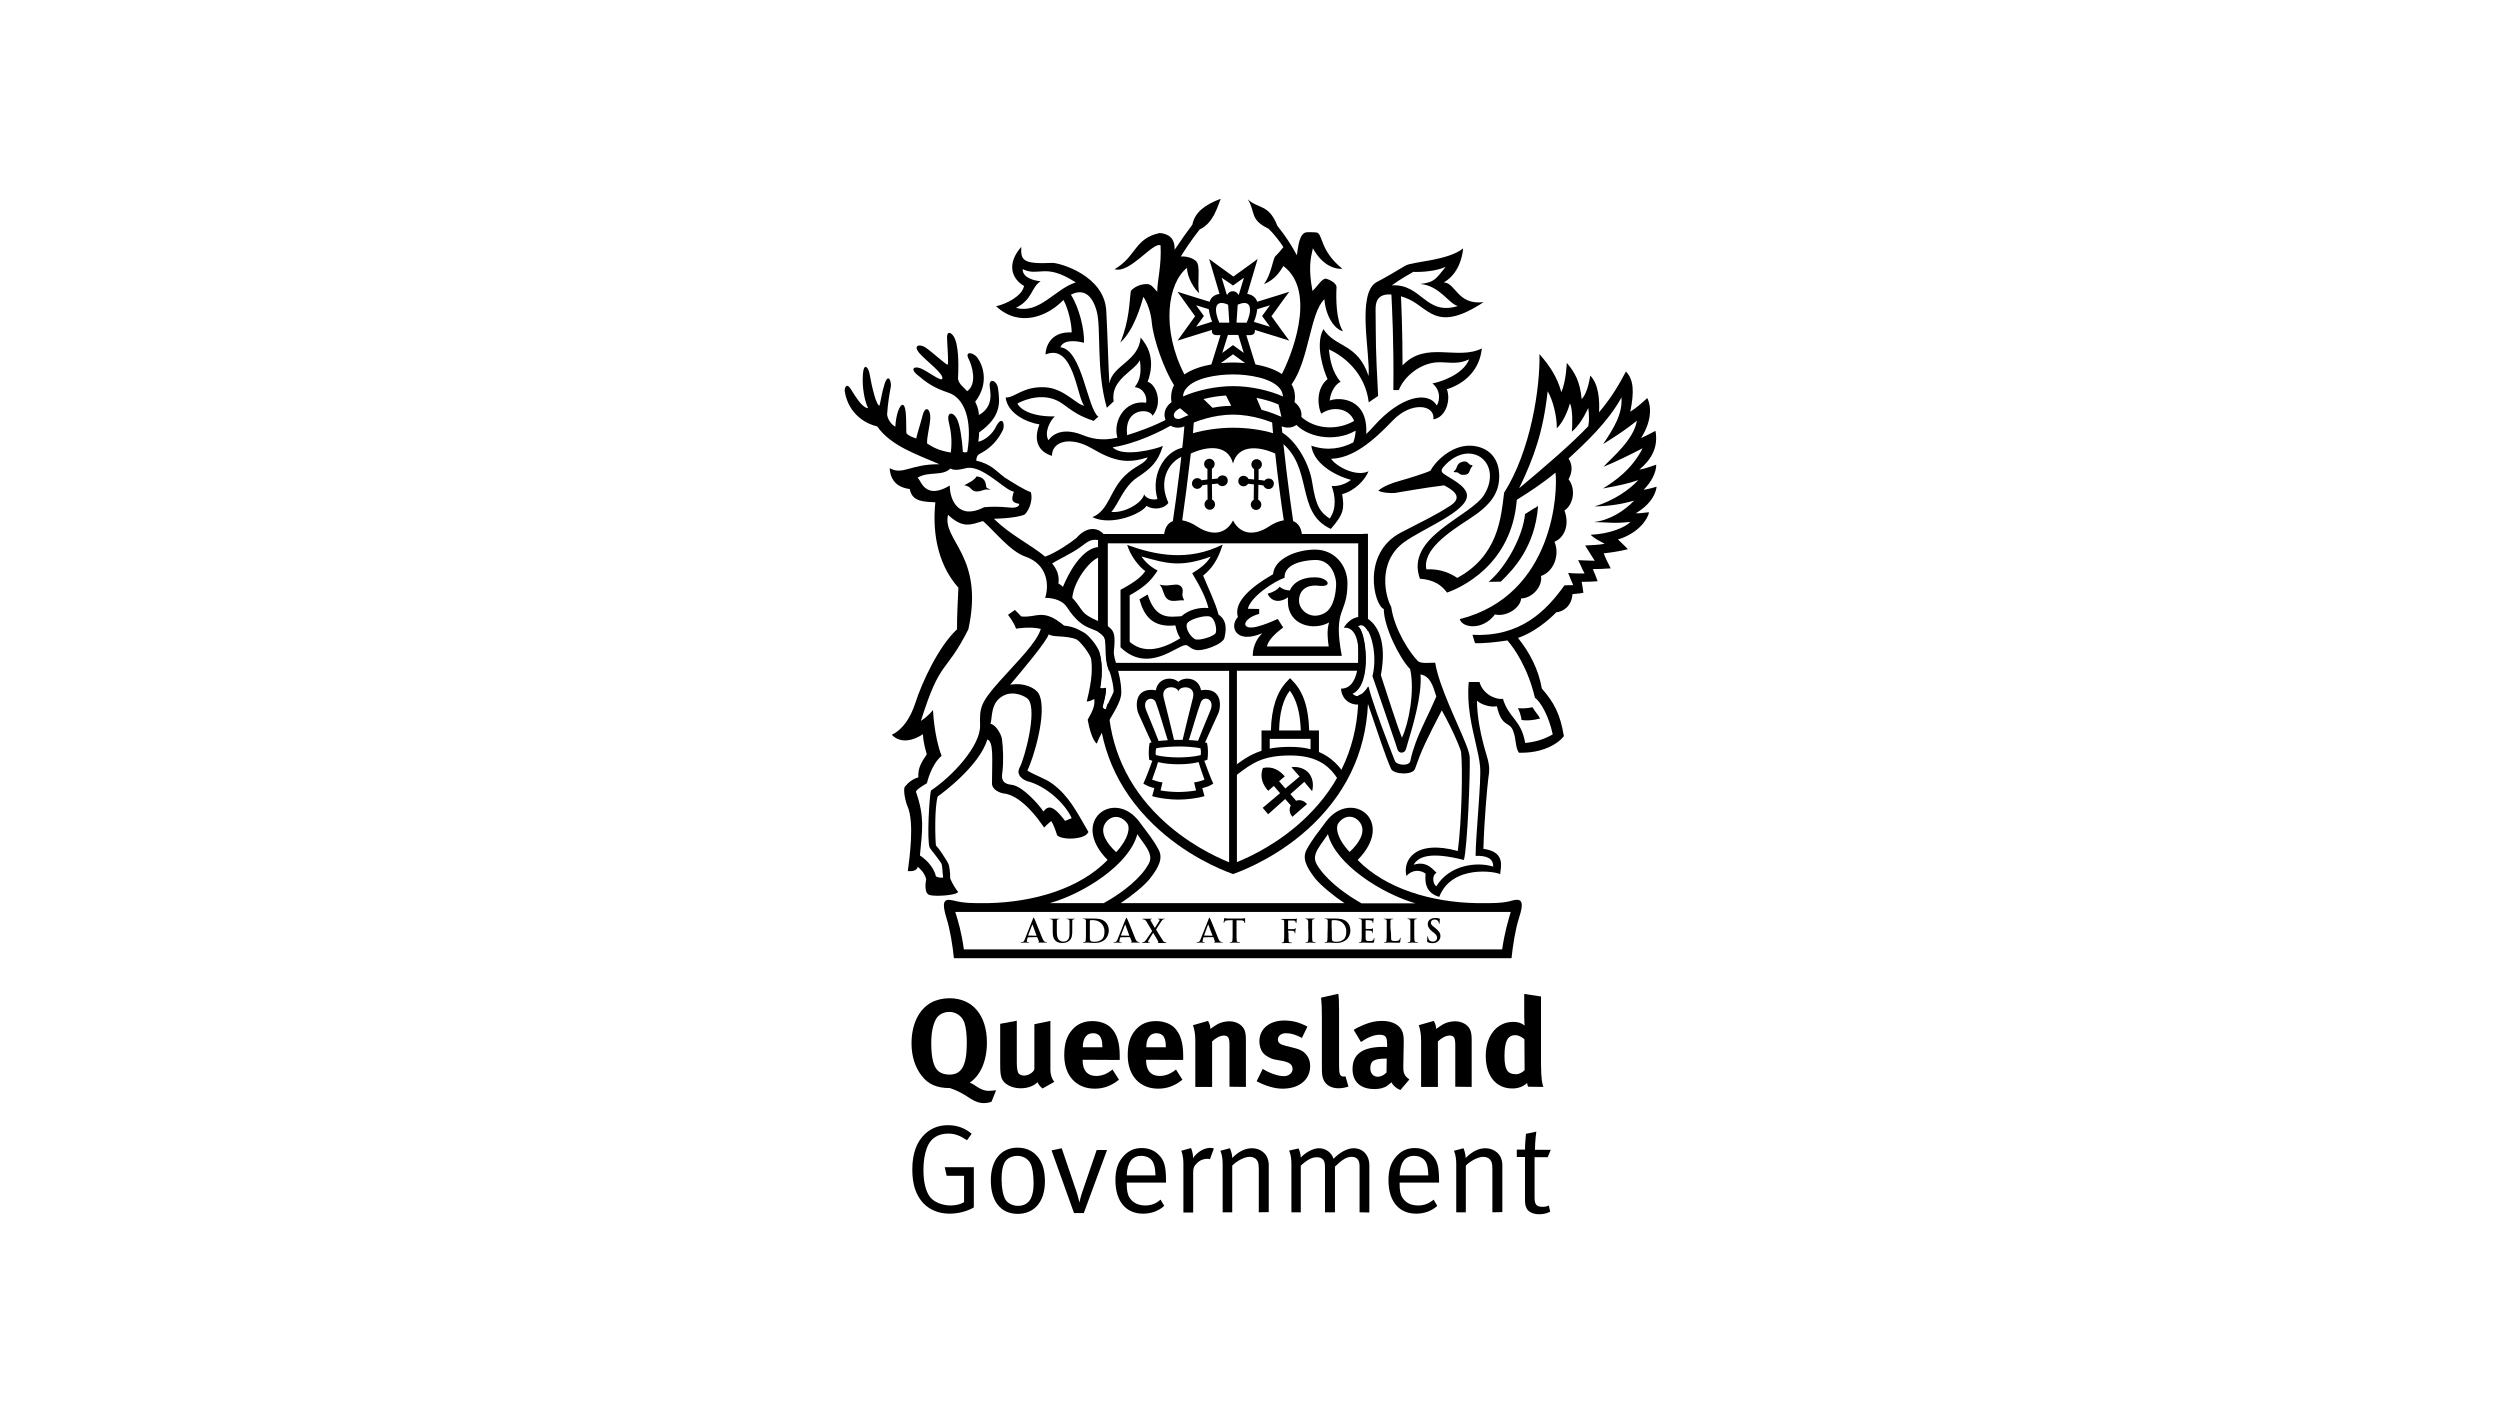 <svg xmlns="http://www.w3.org/2000/svg" xmlns:xlink="http://www.w3.org/1999/xlink" id="Layer_1" x="0px" y="0px" viewBox="0 0 1280 720" style="enable-background:new 0 0 1280 720;" xml:space="preserve"> <g> <g> <g> <path d="M507.7,564c0,0-1.3,0.8-4,0.8c-3.5,0-6.6-2.1-8.2-3.2c-2.1-1.4-5.6-3.4-9.1-4.5c-6.7,0-11.1-1.9-14.5-6.3 c-3.4-4.4-5.2-10-5.2-16.6c0-9.7,3.7-17.4,10.1-20.9c2.6-1.4,5.9-2.2,9.3-2.2c11.9,0,19.2,8.7,19.2,22.7c0,9.7-3.5,17-8.8,20.5 c1.2,0.4,3,1.6,4,2.3c1.6,1,3.5,1.9,5.5,1.9c1.9,0,4-0.3,4-0.3L507.7,564z M493.8,523.7c-0.7-2.2-3.1-5.6-7.8-5.6 c-3,0-5.7,1.5-6.9,3.9c-1.5,2.9-2.3,6.8-2.3,12.2c0,7.7,1.3,12.6,4,14.5c1.4,1,3.2,1.5,5.3,1.5c6.3,0,8.9-4.7,8.9-16.2 C495,529.5,494.6,526.2,493.8,523.7z"/> <path d="M533.8,557.3c-1.1-0.8-2-1.9-2.6-3.2c-2.1,2.1-5.2,3.1-8.7,3.1c-4.6,0-8.6-2.2-9.7-5.3c-0.5-1.5-0.7-3.2-0.7-6.6v-21.1 l8.5-1.6v21.2c0,3,0.3,4.5,0.7,5.4c0.4,0.9,1.7,1.5,3,1.5c2.1,0,4.7-1.5,5.3-3.2v-23.1l8.2-1.7v25.2c0,2.2,0.7,4.4,2,6 L533.8,557.3z"/> <path d="M554.3,542.6v0.3c0,5.1,2.5,8,6.9,8c3,0,5.7-1.1,8.4-3.3l3.3,5.2c-3.8,3.1-7.8,4.6-12.4,4.6c-9.5,0-15.6-6.7-15.6-17.1 c0-5.9,1.2-9.8,4.1-13.1c2.7-3,6-4.4,10.4-4.4c3.8,0,7.4,1.3,9.5,3.5c3,3.1,4.4,7.5,4.4,14.4v2L554.3,542.6L554.3,542.6z M564.4,535.9c0-2.4-0.3-3.7-1-5c-0.8-1.3-2.1-1.9-3.8-1.9c-3.3,0-5.2,2.6-5.2,7.1v0.1h10V535.9z"/> <path d="M586.8,542.6v0.3c0,5.1,2.5,8,6.9,8c3,0,5.7-1.1,8.4-3.3l3.3,5.2c-3.8,3.1-7.8,4.6-12.4,4.6c-9.5,0-15.6-6.7-15.6-17.1 c0-5.9,1.2-9.8,4.1-13.1c2.7-3,6-4.4,10.4-4.4c3.8,0,7.4,1.3,9.5,3.5c3,3.1,4.4,7.5,4.4,14.4v2L586.8,542.6L586.8,542.6z M596.9,535.9c0-2.4-0.3-3.7-1-5c-0.8-1.3-2.1-1.9-3.8-1.9c-3.3,0-5.2,2.6-5.2,7.1v0.1h10V535.9z"/> <path d="M629.5,556.4V535c0-3.7-0.7-4.8-2.9-4.8c-1.7,0-4,1.1-6,3v23.3H612v-23.9c0-2.8-0.4-5.5-1.2-7.7l7.7-2.2 c0.8,1.3,1.2,2.8,1.2,4.1c1.3-0.9,2.4-1.7,3.8-2.5c1.7-0.9,4-1.4,5.9-1.4c3.7,0,6.9,1.9,7.9,4.8c0.4,1.2,0.6,2.6,0.6,4.7v24.1 L629.5,556.4L629.5,556.4z"/> <path d="M656.7,557.4c-4.1,0-8.5-1.3-13.3-3.8l3.1-6.3c2.6,1.6,7.2,3.7,10.9,3.7c2.4,0,4.4-1.6,4.4-3.7c0-2.2-1.6-3.4-5.1-4.1 l-3.9-0.7c-2.2-0.4-4.9-1.9-6.1-3.4c-1.2-1.4-1.9-3.8-1.9-5.9c0-6.4,5.1-10.7,12.8-10.7c5.3,0,8.8,1.6,11.8,3.1l-2.8,5.8 c-3.3-1.7-5.7-2.4-8.1-2.4c-2.5,0-4.2,1.3-4.2,3.2c0,1.7,1.1,2.6,4.1,3.3l4,1c4.1,1,5.4,2.2,6.6,3.7c1.2,1.5,1.8,3.4,1.8,5.6 C670.8,552.8,665.2,557.4,656.7,557.4z"/> <path d="M685.3,557.2c-3.7,0-6.6-1.7-7.7-4.5c-0.7-1.7-0.8-2.7-0.8-7.4v-24.6c0-4.3-0.1-7-0.4-9.9l8.8-2c0.3,1.8,0.4,3.9,0.4,8.6 V543c0,5.6,0.1,6.4,0.6,7.3c0.3,0.6,1,0.9,1.7,0.9c0.3,0,0.5,0,1-0.1l1.5,5.2C689,556.8,687.2,557.2,685.3,557.2z"/> <path d="M717,558.1c-2-0.8-3.8-2.3-4.6-4c-0.7,0.7-1.4,1.3-2,1.7c-1.6,1.2-3.9,1.8-6.6,1.8c-7.3,0-11.3-3.7-11.3-10.3 c0-7.7,5.3-11.3,15.8-11.3c0.6,0,1.2,0,1.9,0.1v-1.4c0-3.7-0.7-4.9-3.9-4.9c-2.8,0-6,1.3-9.5,3.7l-3.7-6.2c1.7-1.1,3-1.7,5.4-2.7 c3.2-1.3,6-1.9,9-1.9c5.5,0,9.3,2.1,10.6,5.7c0.4,1.4,0.7,2.4,0.6,5.9l-0.2,11.1c-0.1,3.6,0.2,5.2,3.1,7.3L717,558.1z M709.6,542 c-6,0-8,1.1-8,5c0,2.6,1.6,4.3,3.8,4.3c1.6,0,3.2-0.8,4.5-2.2l0.1-7.1H709.6z"/> <path d="M745.1,556.4V535c0-3.7-0.7-4.8-2.9-4.8c-1.8,0-4,1.1-6,3v23.3h-8.6v-23.9c0-2.8-0.4-5.5-1.2-7.7l7.7-2.2 c0.8,1.3,1.2,2.8,1.2,4.1c1.3-0.9,2.4-1.7,3.8-2.5c1.7-0.9,4-1.4,5.9-1.4c3.7,0,6.9,1.9,7.9,4.8c0.4,1.2,0.6,2.6,0.6,4.7v24.1 L745.1,556.4L745.1,556.4z"/> <path d="M782.4,556.4c-0.3-0.5-0.4-1-0.5-1.9c-2.1,1.9-4.6,2.8-7.6,2.8c-8.4,0-13.6-6.5-13.6-16.7c0-10.3,5.7-17.4,14.1-17.4 c2.4,0,4.3,0.6,5.8,1.9c-0.1-0.7-0.2-3-0.2-4.9v-11.3l8.6,1.3v34.3c0,8.1,0.7,10.8,1.2,12L782.4,556.4L782.4,556.4z M780.5,532.1 c-1.6-1.4-3.2-2.1-4.7-2.1c-3.9,0-5.5,3.2-5.5,10.6c0,7.1,1.5,9.4,6,9.4c1.6,0,3.4-1.1,4.3-2.1L780.5,532.1L780.5,532.1z"/> <path d="M486.2,621.4c-5.5,0-10.2-1.9-13.6-5.5c-3.7-4.1-5.5-9.5-5.5-17.1c0-8.4,2.3-14.4,6.8-18.5c3.2-2.8,6.9-4.2,11.5-4.2 c4.7,0,8.7,1.5,12.1,4.4l-2.4,3.3c-3.6-2.4-6.2-3.4-9.6-3.4c-5.2,0-9.2,2.4-11,7.5c-1.2,3.3-1.7,7-1.7,11.2 c0,5.8,1.1,10.5,3.1,13.4c2,2.9,6.5,4.7,10.7,4.7c2.8,0,5.2-0.6,7-1.7v-13.5h-8.9l-1-4.4h14.9v20.6 C495.4,620.1,490.7,621.4,486.2,621.4z"/> <path d="M521.1,621.5c-8.8,0-13.8-6.5-13.8-17.1c0-10.4,5.2-16.8,13.7-16.8c5.3,0,8.8,2.4,11,5.6c2,2.9,3,6.7,3,11.9 C534.9,615.9,529.1,621.5,521.1,621.5z M527.7,595.9c-1.3-2.8-4.2-4.1-6.8-4.1c-2.8,0-5.5,1.3-6.6,3.5c-1,2-1.5,4.6-1.5,8.4 c0,4.5,0.8,8.5,2,10.5c1.2,1.9,3.7,3.2,6.5,3.2c3.3,0,5.9-1.7,6.9-4.8c0.7-2,1-3.8,1-6.9C529.1,601.1,528.7,598,527.7,595.9z"/> <path d="M554.9,621.1h-5l-11.5-32.1l5.2-1.1l7.5,22.1c0.9,2.6,1.5,5.5,1.5,5.5h0.1c0,0,0.5-2.5,1.5-5.4l7.3-21.3h5.3L554.9,621.1 z"/> <path d="M576.9,605.5v0.8c0,3,0.4,5.4,1.5,7c1.8,2.8,4.8,3.9,8,3.9c3.1,0,5.6-1,7.8-3l1.9,3.2c-2.8,2.6-6.7,4-10.8,4 c-8.9,0-14.2-6.4-14.2-17.1c0-5.4,1.2-8.9,3.9-12.1c2.6-3,5.7-4.4,9.6-4.4c3.5,0,6.5,1.2,8.7,3.5c2.8,2.8,3.7,5.8,3.7,13.5v0.7 L576.9,605.5L576.9,605.5z M590.1,594.6c-1.1-1.8-3.3-2.8-5.8-2.8c-4.6,0-7.2,3.4-7.4,10h14.7C591.5,598.2,591,596.1,590.1,594.6 z"/> <path d="M619.5,593.5c-0.3-0.1-0.9-0.2-1.4-0.2c-1.9,0-3.9,0.8-5.3,2.3c-1.5,1.5-1.9,2.4-1.9,5.1v20.1h-5V596 c0-4.7-1.1-6.8-1.1-6.8l5-1.4c0,0,1.2,2.5,1,5.2c2.3-3.3,5.7-5.3,9-5.3c0.8,0,1.7,0.3,1.7,0.3L619.5,593.5z"/> <path d="M644.5,620.7V599c0-3.4-0.3-4.2-1.2-5.3c-0.7-0.9-2.1-1.4-3.5-1.4c-2.6,0-6.6,2.1-8.9,4.5v23.9h-4.9V596 c0-4.6-1.2-6.8-1.2-6.8l4.9-1.3c0,0,1.2,2.4,1.2,5c3.3-3.4,6.7-5,10.1-5c3.5,0,6.6,1.9,7.8,4.7c0.5,1.2,0.8,2.5,0.8,3.7v24.3 L644.5,620.7L644.5,620.7z"/> <path d="M696.1,620.7V597c0-3.1-1.4-4.7-4.1-4.7c-2.9,0-5.2,1.9-8.5,5v23.4h-5.1v-22.8c0-1.9-0.2-3.2-0.9-4.1 c-0.8-0.9-1.8-1.3-3.3-1.3c-2.4,0-4.8,1.2-8.2,4.3v23.9h-4.8v-24.8c0-4.6-1.2-6.8-1.2-6.8l4.9-1.1c0,0,1.1,2.5,1.1,4.7 c2.1-2.4,6.1-4.8,9.3-4.8c3.2,0,6.3,1.9,7.5,5.4c3.1-3.3,7-5.4,10.3-5.4c4.7,0,8,3.6,8,8.7v24.2L696.1,620.7L696.1,620.7z"/> <path d="M716.6,605.5v0.8c0,3,0.4,5.4,1.5,7c1.8,2.8,4.7,3.9,8,3.9c3.1,0,5.6-1,7.9-3l1.9,3.2c-2.8,2.6-6.7,4-10.8,4 c-8.9,0-14.2-6.4-14.2-17.1c0-5.4,1.2-8.9,3.9-12.1c2.6-3,5.7-4.4,9.6-4.4c3.5,0,6.5,1.2,8.7,3.5c2.8,2.8,3.7,5.8,3.7,13.5v0.7 L716.6,605.5L716.6,605.5z M729.8,594.6c-1.1-1.8-3.3-2.8-5.8-2.8c-4.6,0-7.2,3.4-7.4,10h14.7 C731.2,598.2,730.8,596.1,729.8,594.6z"/> <path d="M764.1,620.7V599c0-3.4-0.3-4.2-1.2-5.3c-0.7-0.9-2.1-1.4-3.5-1.4c-2.6,0-6.6,2.1-8.9,4.5v23.9h-4.9V596 c0-4.6-1.2-6.8-1.2-6.8l4.9-1.3c0,0,1.1,2.4,1.1,5c3.4-3.4,6.7-5,10.1-5c3.5,0,6.6,1.9,7.9,4.7c0.5,1.2,0.8,2.5,0.8,3.7v24.3 L764.1,620.7L764.1,620.7z"/> <path d="M792.4,592.5h-6.7v20.7c0,3.5,1,4.7,4.1,4.7c1.4,0,2.3-0.2,3.2-0.7l0.7,3.2c-1.6,0.8-3.4,1.3-5.6,1.3 c-1.7,0-3-0.3-4.2-0.9c-2.3-1.1-3.1-3.2-3.1-6.4v-22h-4.2v-3.8h4.2c0-3.1,0.5-8.1,0.5-8.1l5.3-1.1c0,0-0.7,5-0.7,9.3h8.1 L792.4,592.5z"/> </g> <path d="M607.2,229c-9.4,0.5-18.5,12.7-14.6,26.5c-1.4,0.5-5.5,0.4-6.8-2.4c-1,4.5-10.1,9.7-16.8,9c3.7-4,6.2-13,13.4-17.7 c7.2-4.8,10.5-8,13-16.1c-3.3,1.6-20.8,6.1-25.7,0.7c11.5-1.7,25-8.1,31.7-12.3l-2.6-2.8c-7.2,4.1-16.8,7.4-21.7,8.9 c-1.7-14.4,11.9-13.8,13-9.9c5.6-6.7,1.7-16.3-2.5-17.4c4.2-11.5,0-18.5-3.6-22.7c-0.9,12.2-14.4,14.1-16,23.5 c-0.5-7.4-1-27.4-1.6-37.2c-1-18.2-24-24.5-27.5-24.5c-15,0.7-16.4-1.2-16-8.2c-7.6,8.6-5,16.3,1.4,20c-0.9,5.2-9.2,9.3-14.3,10.4 c12.2,11.3,26.3,4.6,33.1-1.9c0.5-0.5,1-0.9,1.4-1.3c2.4,4.3,4.2,12.1,4.2,16.6c-11.4-0.6-13.4,8.2-13.4,11.3 c14.4-6,16,21.7,19.8,26.2c-3.7-0.3-10.2-8.8-19.8-9.4c-11.6-0.7-15.7,5.5-20.4,5.2c0.9,8.2,10.8,12.8,17.3,13.8 c-3.3,8.4-0.4,14,6.4,16.1c0-7.7,9.7-10,20.1-4c12.4,7.3,18.8,7.9,28.9,4.8c-1.7,3.6-6.2,4-11.7,9.4c-7.8,7.6-8,17.6-16.6,21.2 c10.1,4.8,25.5-2,27.7-5.8c4.2,2.6,9.7,1.1,11.2-1.6c-6.9-15.2,4.7-24.3,9.3-24.1C607.4,233.4,609.4,228.8,607.2,229L607.2,229z M554.2,222.7c-5.1-2.1-13-3.4-17.4,2.7c-2.4-4.1,1.1-10.4,3.3-12.2c-11.2,0.2-17.5-3.2-19.2-6.6c4.2-2.3,14.6-6.1,23.2,0.2 c5.9,4.3,8.9,6.4,15.9,8.7c2.5-2.5,1.6-1.4,2.4-2.1c-5.7-4-8.3-34.5-19.5-35.6c1.6-3.9,7.4-3.5,12.1-2.3 c0.3-6.8-2.5-18.1-6.7-24.6c6.5-3.4,11,0.3,13.2,8.4c2.4,8.6-0.4,30.1,5.2,49.5l3.5-3.3c-1.8-11.3,10.7-15.4,13.4-21.1 c1.1,7.6-0.5,11-2.6,13.8c4.5,0.5,6.5,4.9,5.8,8c-10.8-1.6-17.1,9.3-14.7,17.9C564.1,225.9,558.6,224.5,554.2,222.7L554.2,222.7z M523.6,137.8c8.5,4.1,11.3-3.5,27.2,6.8c-10.6,3.3-18.7,16.4-30.6,13c8.5-4.2,7.7-10.5,12.6-13.6 C529.6,143.7,523.5,142.3,523.6,137.8L523.6,137.8z"/> <path d="M718.1,187.1c0-17-0.6-31-0.8-35.4c0.7,0.2,1.3,0.4,2.1,0.7c12.2,4.3,15,18.9,40.2,2.3c-13.5,1.6-14.2-9.9-20.4-10.1 c9.4-5.3,9.9-17.4,9.9-17.4c-7.8,6.3-26,6.7-29.5,8.8c-4.7,2.8-10.6,6.3-14.7,8.4c-10.5,5.7-3.2,36.8-4.2,48.1 c-5.6-16.9-17.1-14.4-23.1-24c-4.5,8.1,0.3,21.7,2.1,25.6c-6.5,5.3-4.7,15.1-3.2,17.7c5.6-4,14.2-3,16.8,3.7 c-7.3,4.4-19.5,5.3-27.9-2.8l-3,3.3c5.9,7.8,20.7,10.8,31.7,4.5c-0.1,1.8-0.4,3.7-1.2,6c-5.7,3-13.1,4.6-21.5,1.7 c1.1,8.6,10.9,14.9,20.3,17.5c-3.2,2.5-7.1,3.4-9.9,3.1c1.8,4.9,2.7,11.5-1,16.7c-4.7-3.1-7.1-6.2-8.9-18.2 c-1.8-12-10.4-24.1-17.1-26.6c-0.4,4.2-0.4,2.4,0.3,5.1c17.8,13,7.7,36.6,26.3,45c6.8-7.8,6.9-10.5,5.8-17.8 c6.7-1.8,11.7-7.4,13.5-11.7c-6.3,3-16.4-2.3-19.2-6.4c11-0.3,21.2-8.7,31.6-19.6c9.3-9.8,21.7-8.3,20.8-0.6c6.4-1,9-9.8,6.9-15.4 c9.4-3,16.8-10,17.9-20.9C746.1,184.7,730.1,174.3,718.1,187.1L718.1,187.1z M733.4,196.3c5,4.1,3.3,10,2.2,11.3 c-4.4-7.6-18.5-4.9-32.3,10.7c-1,1.2-2.3,2.5-3.8,3.9c1.1-18.7-14.2-19-18.7-17.1c0.5-5.4,3.9-9.1,5.6-9.6 c-4.5-5.2-5.5-11.8-6-16.6c7.5,3.3,18.6,12,20.4,27.1l4.8-3.3c-1.4-26.3-1.1-26.3-1.3-44.2c0-2.5,0.1-8.4,8.1-7.7 c0.3,6.7,1.3,24.3,1,48.9h2.8c2.6-6.9,11.7-14.9,22.2-14.2c7.2,0.5,9.7,0.3,13.8-1.5C748.9,192.2,736.6,195.8,733.4,196.3 L733.4,196.3z M712.6,146.1c5.1-3.7,8.4-5.3,11-6.9c4.4,0.2,12-0.4,16.6-2.6c-4.8,5.8-5.3,7.9-13,8.8c10,0.9,14.3,9.9,19.2,11.3 C729.7,161.8,728,145.2,712.6,146.1L712.6,146.1z"/> <path d="M649.6,245c-0.9,0-1.7,0.4-2.2,1.1c-0.9-0.2-1.9-0.3-3-0.4l0-5.4c1-0.4,1.7-1.4,1.7-2.5c0-1.5-1.2-2.7-2.7-2.7 c-1.5,0-2.7,1.2-2.7,2.7c0,1,0.6,1.9,1.4,2.4l0,5.3c-0.9-0.1-1.9-0.2-2.9-0.3c-0.4-0.9-1.4-1.6-2.5-1.6c-1.5,0-2.7,1.2-2.7,2.7 c0,1.5,1.2,2.7,2.7,2.7c1,0,1.8-0.5,2.3-1.3c1.1,0.1,2.1,0.2,3,0.3l-0.1,7.9c-0.9,0.5-1.5,1.4-1.5,2.4c0,1.5,1.2,2.8,2.7,2.8 s2.7-1.2,2.7-2.8c0-1.1-0.7-2-1.6-2.5l0.1-7.6c0.9,0.1,1.8,0.2,2.6,0.4c0.4,1.1,1.4,1.8,2.6,1.8c1.5,0,2.7-1.2,2.7-2.7 C652.3,246.2,651.1,245,649.6,245L649.6,245z"/> <path d="M625.9,243.4c-1.1,0-2.1,0.7-2.5,1.6c-1,0.1-1.9,0.2-2.9,0.3l0-5.3c0.8-0.5,1.4-1.3,1.4-2.4c0-1.5-1.2-2.7-2.7-2.7 c-1.5,0-2.7,1.2-2.7,2.7c0,1.1,0.7,2.1,1.7,2.5l0,5.4c-1,0.1-2,0.3-3,0.4c-0.5-0.7-1.3-1.1-2.2-1.1c-1.5,0-2.7,1.2-2.7,2.8 c0,1.5,1.2,2.7,2.7,2.7c1.2,0,2.2-0.8,2.6-1.8c0.8-0.2,1.7-0.3,2.6-0.4l0.1,7.6c-0.9,0.4-1.6,1.4-1.6,2.5c0,1.5,1.2,2.8,2.7,2.8 c1.5,0,2.7-1.2,2.7-2.8c0-1-0.6-2-1.5-2.4l-0.1-7.9c1-0.1,2-0.2,3-0.3c0.5,0.8,1.3,1.3,2.3,1.3c1.5,0,2.8-1.2,2.8-2.7 C628.7,244.6,627.5,243.4,625.9,243.4L625.9,243.4z"/> <path d="M662.1,266.8c-1.7-11-5.6-41.7-6.1-52l-4.7,0.2c0.1,1.8,0.2,4.1,0.5,6.8c-5.6-1.7-13-2.8-20.5-2.8 c-7.5,0-14.9,1.2-20.5,2.8c0.2-2.7,0.4-5,0.5-6.8l-4.7-0.2c-0.4,10.3-4.4,41-6.1,52c-2.8,1.1-4.6,3.9-4.6,8.9 c0,0,25.6,0.3,35.4,0.3c9.9,0,35.4-0.3,35.4-0.3C666.7,270.7,664.9,267.9,662.1,266.8L662.1,266.8z M631.3,266.5 c-4.1,7.8-11.6,7.5-18.2,3.2c-2.6-1.8-5.4-2.9-7.8-3.3c1.1-7.6,3-22,4.4-34.2c8.5-3.9,19-4.8,21.6,5.1c2.6-9.8,13.1-8.9,21.6-5.1 c1.3,12.1,3.2,26.6,4.4,34.2c-2.5,0.4-5.2,1.5-7.8,3.3C642.9,274,635.4,274.3,631.3,266.5L631.3,266.5z"/> <path d="M577.1,279c14.7,5.3,31.3,8.6,48.9-0.2c-2.3,7.8-5.7,12.5-10,15.9c2.5,6.2,6.3,13.8,7.9,20c4.7,3.1,3.8,8.4,3,11.9 c-0.7,3.3-11.5,7.2-15,6.1c-3.3-1-3.3-2.5-5-2.4c-4.7,0.4-19.2,14.7-33.2,1.1c0-13,0-29.4,0-29.4c5.5-3,10-5.7,12.7-9.6 C583.3,290.3,578.9,284.8,577.1,279L577.1,279z M592.7,292.1c-3.7,5.8-7.3,8.7-14.3,12.7c0,0,0,15.3,0,23.8 c9.1,8.1,21.1,1.1,25.9-1.8c-1.4-2.3-1.9-3.9-2.5-6.6c-11.6,1.2-16-4.7-18.4-13.3c0,0,2.1-1.4,4.2-2.5 c4.1,13.2,11.5,11.4,17.3,11.1c3.8-3.4,9.1-4.6,13.8-4.2c-1.2-5.3-4.8-12-8.3-17.8c3.2-2,7-4.4,9.5-8.5 c-15.6,5.6-22.3,3.6-35.5-0.1C586.7,288.3,590,290.8,592.7,292.1L592.7,292.1z M619.5,315.7c-2.6-0.9-10.9,1.4-11.8,3.7 c-0.7,1.8,0.9,5.8,4,7.8c1.9,1.1,9.3-1.2,10.6-2.9C623.3,322.7,622.2,316.6,619.5,315.7L619.5,315.7z"/> <path d="M689.9,298.6c0-9-6.5-17.2-16.6-17.2c-9.3,0-20.8,4.5-21.5,12.6c-13.6,7.9-20,15.1-18,21.9c-4.6,4.9-1.1,14.1,12.5,8.3 c-3.6,3.5-4.9,7.9-4.9,11.6c12.9,0,42.3,0,45.6,0C682.3,310.7,689.9,315.2,689.9,298.6L689.9,298.6z M676.1,295.9 c-2.3-0.6-12.4-1.1-15.7,6.4c-1.9,0-4-0.7-5.2-1.9c-1.3,1.7-3.4,2.8-6.2,3.6c2.4,5,7.4,4.1,10.5,1.8c-0.1,0.7-0.1,1.4-0.1,2.1 c0,12.2,13,15.3,21.1,10.8c-1.3,4-0.7,9-0.2,12.3c0,0-27.3,0-31.6,0c0.5-3.3,4.8-7.2,8.3-9.7l-2.8-4.4c-3.4,1.5-6.6,2.9-10.4,3.9 c-8.7,2.3-8.2-4,0.9-6.5v-2.5l-5.8-0.1c1.4-6.2,13.4-14,18.8-15.9c-0.3-6.7,8.5-8.9,15.6-9.1c8.8-0.2,10.8,9.2,10.8,12.1 c0,3.9-1,12.4-5.9,15.1c-7.1,3.9-13.1-1.5-13.1-6.3c0-5.3,3.7-8.4,10-7.7C681.4,300.7,680.9,297.2,676.1,295.9L676.1,295.9z"/> <path d="M675.3,385v-8.9V374h-2.2h-2.8c-0.3-11.5-3-19.8-8.3-25.2l-1.5-1.6l-1.5,1.6c-5.3,5.5-8,13.8-8.3,25.2h-2.6h-2.2v2.2v8.2 c-6.2,2-10.4,5.2-15.5,9.1l-0.2,0.1l2.6,3.4l0.2-0.1c8-6.1,13.3-10.1,27.6-10.1c14.8,0,20.7,6.2,24.9,12.9l3.6-2.3 C686.1,392.7,682.1,387.9,675.3,385L675.3,385z M660.4,353.6c3.5,4.7,5.3,11.4,5.6,20.4h-11.1 C655.1,364.9,656.9,358.2,660.4,353.6L660.4,353.6z M650.1,383.3v-5h20.9v5.3c-3-0.8-6.5-1.2-10.5-1.2 C656.4,382.4,653,382.7,650.1,383.3L650.1,383.3z"/> <path d="M671.8,405.1c1-3.7,0.1-7.1-1.7-9.3c-1.8-2.1-5.1-3.5-8.9-3l4.2,4.8l-7.3,6.1l-3.2-3.7c0,0,1.2-1,2.9-2.5 c-2.5-2.9-6.1-5.4-11.2-4.3c-1.8,4.8,0.1,8.8,2.7,11.7c1.7-1.5,2.9-2.5,2.9-2.5l3.2,3.7l-8.9,7.5l2.8,3.3l8.7-7.8l2.9,3.3 c0,0-1.8,2.8,0.8,5.8c2-1.7,5.5-4.7,7.5-6.5c-2.7-3.1-5.6-1.7-5.6-1.7l-2.9-3.4l7.1-6.3L671.8,405.1L671.8,405.1z"/> <path d="M614.9,353.4c-1.1-6.5-8.4-7.2-11.6-4.3c-3.2-2.9-10.4-2.2-11.5,4.3c-11.6-1.8-10.3,9.2-8.8,12.2c1.3,2.7,4.4,10,6.6,14.5 c-0.3,0.1-0.7,0.2-1,0.3c-0.5,2.5-0.6,6-0.2,8.6c0.5,0.2,1.1,0.3,1.6,0.5c-1.2,3.5-3.4,9.1-4.6,11.7c1.6,1,3.3,1.8,5.6,2.3 c0,0-0.4,2-1.1,4.1c3.2,1.1,9.3,1.8,13.4,1.8c4.1,0,10.2-0.7,13.4-1.8c-0.6-2-1.1-4.1-1.1-4.1c2.4-0.5,4.1-1.3,5.6-2.3 c-1.2-2.5-3.4-8.2-4.6-11.7c0.5-0.1,1-0.3,1.6-0.5c0.4-2.6,0.4-6.1-0.2-8.6c-0.3-0.1-0.7-0.2-1-0.3c2.1-4.5,5.3-11.8,6.6-14.5 C625.2,362.6,626.4,351.6,614.9,353.4L614.9,353.4z M603.3,354.1c0.4-3.1,9.1-3.6,7.5,3.1c-1.7,6.8-3.7,14.8-5.3,21.6 c-0.7,0-1.5,0-2.2,0c-0.7,0-1.5,0-2.2,0c-1.6-6.9-3.6-14.8-5.3-21.6C594.2,350.4,602.9,351,603.3,354.1L603.3,354.1z M614.7,383.2 c0.2,1,0.2,2.3,0.1,3.4c-2.8,0.8-7.8,1.2-11.5,1.2c-3.7,0-8.6-0.4-11.5-1.2c-0.2-1-0.1-2.4,0.1-3.4c1.9-0.7,9.2-1,11.4-1 C605.5,382.1,612.8,382.5,614.7,383.2L614.7,383.2z M586.9,363.8c-2.6-6.2,3.6-7.7,4.9-4.1c1.9,5.2,4.2,13.5,6.1,19.3 c-1.6,0.1-3.2,0.2-4.7,0.4C592.4,377.3,589.7,370.4,586.9,363.8L586.9,363.8z M616.7,399.2c-1.5,0.5-3.4,1.2-5.3,1.4 c0.3,1.5,0.7,3,1,4.1c-2.5,0.5-6.4,0.8-9.1,0.8c-2.6,0-6.6-0.3-9.1-0.8c0.3-1.1,0.6-2.6,1-4.1c-1.9-0.2-3.8-0.9-5.3-1.4 c0.8-2.7,2-5.3,3-9c3.4,0.8,6.6,1.1,10.4,1.1s7.1-0.3,10.4-1.1C614.7,393.9,615.9,396.6,616.7,399.2L616.7,399.2z M619.7,363.8 c-2.8,6.6-5.5,13.5-6.3,15.5c-1.4-0.2-3-0.3-4.7-0.4c1.9-5.8,4.2-14.1,6.1-19.3C616.1,356,622.3,357.6,619.7,363.8L619.7,363.8z"/> <path d="M593.7,299.3c3.4,0.9,5.2,0.2,8.4,0c1.3-0.1,4,0.8,3.4,4.2c-0.4,1.8,0.3,2.6,0.8,3.9c-2.8-0.3-5.6,0.9-7.8-0.2 C595.4,305.7,596,301.6,593.7,299.3L593.7,299.3z"/> <path d="M848.2,249.2c-1.4,0.4-4.6,1.3-6.7,1.6c4-4,6.5-8.8,6.5-12.9c-1.9,0.6-5.4,2-8.7,2.6c6.4-5.4,9.8-11.6,8.3-19.9 c-1.9,1-4.7,2.5-7.4,3.7c5.5-8.6,5.4-16.1,3.2-20.5c-2.5,2.3-5.5,5-8.7,7c2-9.9,1.9-16.2-2.2-20.6c-4.2,7.9-7.8,13.8-13.8,20.9 c0.4-6.5-0.3-14.6-4.5-18.8c0,0-1.2,9.1-4.4,12c-0.8-8.9-3.5-13.7-7.6-18.5c0,0-0.3,9.3-2.8,15c-2.1-7.8-6.1-13.7-11.2-19.5 c0.4,17.1-4.4,49.4-18.1,71c-1.6,12.9-3,32.2-24,43.6c-3-2.1-8.3-4.8-15.8-4.4c-2-9.7,10.7-18.5,21.7-25.6 c11-7.1,15.8-13.2,15.6-22.7c-0.3-10.4-7.3-14.7-14.6-15c-10.3-0.4-18.7,8.9-20.6,12.8c-3,1.4-11.8,4.1-15.4,5.1 c-4,1.1-8.5,2.7-11.3,5.1c1.7,1.1,6.5,1.4,8.4,1.2c3.5-0.5,14.6-2.6,25.3-3.9c3.9,2.1,10.1,5.6,3.5,10.2 c-9.1,5.8-12.9,7.3-25.7,14c-20.2,10.6-13.7,37.2-8.7,39.1c0,9,8,25.2,13.5,30.8c2.5,11.3-0.8,28.1-4.2,35.1 c-2.8-6.9-7.7-22.7-10.8-32c3.3-17.5-2-25.2-5.7-28.2c-3.7-3-9.5-2.2-13.3,3.9c5.8-0.6,7.8,6.8,7.6,14.5c-0.2,9.3-2.5,16.7-9,16.7 c0.5,7.9,9.1,10.1,13.3,6.4c0.7,1.8,4.1,12.2,7.3,21.4c1.9,5.5,3.8,10.6,5,13.2c1.3,3,11.2,3.4,12.3,0c1.6-4.5,2.8-7.9,5.3-13.2 l0,0c1.9-4,4.4-9.1,8.4-16.7c2.6,4.6,6.2,11.8,8.2,16.7c1,2.3,1.6,4.1,1.7,4.9c0.8,7.6,0.4,34.4-1.7,50.4 c-22-6-28.3,4.8-26.3,12.8c3.1-3.5,7.3-3.1,9.8-1.2c-0.6,5.9,1,10.1,7,11.9c6.4-16.7,29.1-13,31.2-11.6c0.1-3.3,3.2-11.4-8.6-13 c0.4-14.5,2-32.2,2.5-35.9c0.5-3.7,1-6-0.8-11.8c-0.5-1.8-1.2-3.9-1.8-6.4l0,0c-1.5-5.8-3.1-13.5-3.2-21.8c2,2,6.9,3.6,10.2,2.9 c2.5,10.9,6.3,7.7,8.2,12.3c1,2.4,1.2,4.6,1.5,6.5c0.3,1.9,0.6,3.6,1.6,5c7.8,0.2,14.4-1.7,19.2-5c1.5-1,2.8-2.2,3.8-3.5 c-1.9-11.6-5.2-17.4-11.3-24.4c-1.6-9.5-6.1-18.3-12.2-25.9c7.7-2.5,15.5-8.8,19.6-13.1c3.7-0.3,7.9-3.3,8.3-9.3 c2.1-0.3,4-0.3,5.6-0.7c-0.2-1.7-0.6-4.1-0.9-5.6c2.8,0,5.5-0.1,8.2-0.3c-0.8-2.2-1.7-4.5-2.5-6.2c2.8,0,6.3-0.2,9.2-0.4 c-1.5-2.8-2.7-5.3-3.6-7.7c3.3-0.3,8.3-1.1,12.4-2.1c-1.3-1.4-2.8-2.8-5.1-5c10.7-3.2,15.4-10.7,15.9-13.9c-1.6,0-4.8,0.7-6.8,0.5 C843.5,259.3,847.5,254.4,848.2,249.2z M792.4,200.3c2.6,4.4,4.7,12.3,4.7,19c3.3-3.3,5.6-8.8,6.7-12.8c1.5,3,1.3,10.9,1,14.5 c3.8-3.2,6.2-7.6,8.4-12.1c0.4,3.3,0.6,6.1,0,9.3c-8.1,8.6-21.4,20.1-35.4,31.8C785.4,234.2,790.1,221.2,792.4,200.3z M724.7,380.6L724.7,380.6c-1,2.9-2,5.8-2.6,9c-0.6,2.9-7.1,2.2-7.9,0c-0.7-1.8-2-5-3.5-9l0,0c-3.7-9.6-8.7-23.3-10-29.1 c-2.5,4.2-5.3,6.4-8.2,3.7c10.5-4.7,6.8-32.9,2.8-34.4c5-4.5,10.7,12.6,7.4,25.4c3.1,8.8,9.3,27,11.8,34.4l0,0 c0.5,1.6,0.9,2.7,1,3.1c0.7,2.3,3.6,2.1,4.3,0c0.2-0.8,0.6-1.8,0.9-3.1l0,0c2.4-7.9,7.5-24.7,6.6-35.3c4.9,0.9,6.3,5.5,8.1,11.3 C731.2,366.4,727.4,373.1,724.7,380.6z M834.8,267.2c-2.6,2.8-10.7,6.2-20.4,6.6c2,2,5.1,3.5,7.2,4.6c-2.7,0.6-6.6,0.7-10,0.9 c1.6,2.7,4,6.3,4.9,7.8c-2.7,0-5.3-0.2-8.5-0.3c1.6,3,1.9,4.3,3.3,6.8c-2.1,0-6.2,0.1-8.4-0.3c0.7,2,1.9,4.7,2.6,6.3 c-1.3,0-3.3,0-4.5,0.1c-9.3,13-22.5,26.6-47.1,25.3c0.7,2.1,1.2,4.3,1.4,4.3c3.7,0.2,11-0.5,16.5-1.4c3.7,4.2,10.5,14.2,14.1,29.4 c2.7,1.7,7.1,9.2,9.1,18.7c-4.4,2.5-8.4,3.8-14.1,4.4c-2.1-12.1-8.4-12.6-11.4-22.6c-4.2,0.5-10.4-2.7-12-8.6h-5.5 c-1.1,11.7,1.5,22.4,3.6,31.5c1,4.3,1.9,8.3,2.2,11.8c0.7,7.1-2.2,34.5-2.3,45.7c5.2-0.2,9.2,1.1,9,5.5c-8.2-2.6-22.4-1-29.1,10.1 c-1.6-0.9-2.6-5.5,0.1-6.9c-3.2-3.4-5.9-5.8-11.7-4.2c2.5-4.1,8.3-6.8,25.7-2.4c1.8-6,3.3-44.2,3-52.4c0-1.4-0.8-4-2.1-7.3l0,0 c-4.2-10.6-13.5-28.9-15.6-41.3c-3,0-7.4,0.6-8.9-0.9c-3.8-3.8-12-15.9-13.6-27.7c-2.8-4.7-7.5-22.8,6.6-33.1 c9.8-7.1,32.3-15.7,32.2-23.9c-0.1-4.9-8.4-8.6-11.3-10.7c-2.8-1.6-1.8-3,0.6-5.4c13.2-13,28.9-0.3,19.7,15.4 c-6.7,11.5-41,21.6-33.1,43.3c7.5,0.6,11.1,3.4,13.9,7.1c6.8-2.4,33.1-14,35.7-47.5c6.6-4.1,13.4-8.6,19.8-13.9 c1.2,8.5-0.2,62.6-49,75c1.3,4.6,11.8,5.9,18-2.4c6,1.4,13.2-3.5,13.4-8.2c5.4,0,11.1-5.9,10.2-11.5c6.6-2.2,9.7-10.9,6.9-17.5 c5.7-2.5,7.6-9.4,5.1-16c4.6-3.1,6-11,2.1-16c2.3-4.2,1.8-7.8,0-10.6c8.8-8.2,20.1-18.6,27.1-31.3c0.6,8.7-4.1,15.9-9.4,23.9 c9.4-6,11.5-7.4,17.3-12c-1.7,10-13.1,19.1-17.1,23.6c5.5-2.2,13.7-6.2,20-9.5c-5.4,10.9-14.7,17.2-20.3,20.6 c7.7-1.4,13.1-2.5,18.1-4.3c-4.5,5-12.9,10.7-22.4,13.5c7.7-0.2,13.7-1.1,20.3-3c-4.9,5.1-12.2,10-20.6,11 C825.1,267.5,826.7,268.1,834.8,267.2z"/> <path d="M780.8,263.2c-0.9,10.6-9.1,26.6-18.6,34.7l6.2-0.1c6.5-6.3,17.5-17.7,19.1-38.7C787.4,259.1,783.1,261.7,780.8,263.2 L780.8,263.2z"/> <path d="M745.2,240.6c0.9-1.2,0.6-3.4,3.6-4.2c2.8-0.7,2.9,1.3,4.1,1.6c1.6,0.4,1.2,0.2,0.3,1.5c-0.9,1.3-0.6,3.4-3.3,3.6 c-3,0.3-2.7-1.3-4.2-1.3C743.9,241.9,744,241.4,745.2,240.6L745.2,240.6z"/> <path d="M777.2,362.6c2.9,0.2,5.2,0,7.4-0.5c1.9,3,3.5,4.6,3.9,5.8c-3.5,0.9-6.9,1.2-9.5,0.7C779,368.7,779,366.4,777.2,362.6 L777.2,362.6z"/> <path d="M774.6,461c-2.9,0.9-6.5,1.4-11.9,1.4H756c-22.9-0.4-46.5-7.3-60.9-22.1c20-20.2-3.5-36.7-16.2-19.6 c-4,5.4-7.1,9.1-9.9,14.3c-2.2,4.2-0.6,8.4,4.4,14.8c2.8,3.5,9.5,9,15,12.6H573.8c5.5-3.6,12.3-9.1,15-12.6 c5-6.4,6.6-10.6,4.4-14.8c-2.7-5.1-5.9-8.9-9.9-14.3c-12.7-17.1-36.1-0.5-16.2,19.6c-14.4,14.8-38,21.6-61,22.1h-6.3 c-5.4,0-8.9-0.6-11.9-1.4c-4.8-1.1-5.8,0.9-3.3,9.1c1.8,5.5,3.2,14.4,3.8,20.5h285.5c0.6-6.1,2-15,3.8-20.5 C780.4,461.9,779.3,459.8,774.6,461L774.6,461z M685.3,421.4c3.7-5,9.2-3.7,11.5,0.5c2.4,4.4-1.1,10-5.8,14.3 C684.4,429.2,683.7,423.5,685.3,421.4L685.3,421.4z M675.7,444.9c-2.3-3.2-3.1-5.1-1.9-8.3c1.2-3,3.6-5.7,6.1-9.5 c4,15.5,27.5,30.4,44.8,35.4h-27.6C690,458.5,681,452.2,675.7,444.9L675.7,444.9z M565.6,422c2.3-4.2,7.7-5.5,11.5-0.5 c1.6,2.1,0.9,7.7-5.6,14.8C566.7,431.9,563.2,426.4,565.6,422L565.6,422z M582.3,427.1c2.5,3.8,5,6.5,6.1,9.5 c1.2,3.2,0.4,5-1.9,8.3c-5.2,7.3-14.3,13.6-21.4,17.5h-27.6C554.9,457.5,578.3,442.6,582.3,427.1L582.3,427.1z M769.1,486.1H493.5 c-1.2-8.8-2.9-14.4-4.4-19.2h284.4C772.1,471.7,770.4,477.3,769.1,486.1L769.1,486.1z"/> <path d="M530.9,479.8c0.1,0,0.1,0,0.2,0.1l0.8,2c0.1,0.2,0,0.3-0.1,0.4c-0.2,0-0.2,0.1-0.2,0.2c0,0.1,0.2,0.1,0.5,0.1 c1.3,0,2.5,0,3.1,0c0.6,0,0.8,0,0.8-0.2s-0.1-0.1-0.2-0.1c-0.2,0-0.4,0-0.7-0.1c-0.3-0.1-0.8-0.3-1.4-1.8c-1.1-2.5-3.6-9.1-4.1-10 c-0.1-0.4-0.2-0.5-0.4-0.5c-0.2,0-0.3,0.2-0.4,0.7l-4.1,10.3c-0.3,0.8-0.6,1.4-1.4,1.5c-0.1,0-0.3,0-0.5,0c-0.1,0-0.2,0-0.2,0.1 c0,0.1,0.1,0.2,0.3,0.2c0.9,0,1.8-0.1,1.9-0.1c0.5,0,1.2,0.1,1.7,0.1c0.2,0,0.3,0,0.3-0.2c0-0.1,0-0.1-0.2-0.1h-0.2 c-0.5,0-0.7-0.2-0.7-0.5c0-0.2,0.1-0.6,0.2-1l0.3-0.9c0-0.1,0.1-0.1,0.1-0.1L530.9,479.8L530.9,479.8z M526.5,479 c-0.1,0-0.1,0-0.1-0.1l2.1-5.4c0-0.1,0-0.1,0.1-0.1c0,0,0.1,0.1,0.1,0.1l2,5.5c0,0,0,0.1-0.1,0.1L526.5,479L526.5,479z"/> <path d="M539,477.4c0,2.3,0.6,3.6,1.5,4.3c1.2,1.1,2.8,1.1,3.6,1.1c1.1,0,2.2-0.2,3.4-1.2c1.4-1.2,1.5-3.1,1.5-4.9V475 c0-2.5,0-2.9,0-3.4c0-0.6,0.2-0.9,0.6-0.9c0.2,0,0.3-0.1,0.5-0.1c0.2,0,0.3,0,0.3-0.1c0-0.1-0.1-0.1-0.3-0.1c-0.6,0-1.7,0-1.9,0 c0,0-1,0-1.9,0c-0.2,0-0.3,0-0.3,0.1c0,0.1,0.1,0.1,0.3,0.1c0.2,0,0.5,0,0.6,0.1c0.5,0.1,0.7,0.4,0.7,0.9c0,0.5,0,1,0,3.4v2.1 c0,1.7,0,3.2-0.9,4.1c-0.7,0.7-1.5,0.9-2.3,0.9c-0.6,0-1.3-0.1-2-0.7c-0.8-0.6-1.3-1.7-1.3-4V475c0-2.5,0-2.9,0-3.4 c0-0.6,0.2-0.9,0.6-0.9c0.2,0,0.3-0.1,0.5-0.1c0.2,0,0.3,0,0.3-0.1c0-0.1-0.1-0.1-0.4-0.1c-0.6,0-1.6,0-2,0c-0.5,0-1.5,0-2.4,0 c-0.2,0-0.4,0-0.4,0.1c0,0.1,0.1,0.1,0.3,0.1c0.2,0,0.5,0,0.7,0.1c0.5,0.1,0.7,0.4,0.7,0.9c0,0.5,0,1,0,3.4L539,477.4L539,477.4z"/> <path d="M556,477.9c0,1.5,0,2.8-0.1,3.5c-0.1,0.4-0.1,0.8-0.5,0.9c-0.1,0-0.3,0.1-0.6,0.1c-0.2,0-0.3,0.1-0.3,0.1 c0,0.1,0.1,0.2,0.3,0.2c0.7,0,1.7-0.1,2.1-0.1c0.8,0,2.3,0.2,3.5,0.2c3,0,4.7-1.1,5.5-1.9c0.9-0.9,1.8-2.5,1.8-4.6 c0-1.9-0.8-3.3-1.6-4.1c-1.8-1.9-4.5-1.9-6.5-1.9c-1,0-2,0-2.5,0c-0.5,0-1.5,0-2.3,0c-0.2,0-0.4,0-0.4,0.1c0,0.1,0.1,0.1,0.3,0.1 c0.2,0,0.5,0,0.6,0.1c0.5,0.1,0.7,0.4,0.7,0.9c0,0.5,0,1,0,3.4L556,477.9L556,477.9z M558,474.8c0-1.3,0-2.7,0-3.3 c0-0.2,0.1-0.3,0.2-0.3c0.1-0.1,0.7-0.1,1.1-0.1c1.3,0,3.1,0.2,4.6,1.7c0.7,0.7,1.6,2,1.6,4.1c0,1.7-0.3,3.2-1.4,4.1 c-1,0.8-2.1,1.2-3.8,1.2c-1.3,0-1.9-0.3-2.1-0.7c-0.1-0.2-0.2-0.8-0.2-1.2c0-0.3,0-1.6,0-3.3L558,474.8L558,474.8z"/> <path d="M578.4,479.8c0.1,0,0.1,0,0.2,0.1l0.8,2c0.1,0.2,0,0.3-0.1,0.4c-0.2,0-0.2,0.1-0.2,0.2c0,0.1,0.2,0.1,0.5,0.1 c1.3,0,2.5,0,3.1,0c0.6,0,0.8,0,0.8-0.2s-0.1-0.1-0.2-0.1c-0.2,0-0.4,0-0.7-0.1c-0.3-0.1-0.8-0.3-1.4-1.8c-1-2.5-3.6-9.1-4.1-10 c-0.2-0.4-0.3-0.5-0.4-0.5c-0.1,0-0.2,0.2-0.4,0.7l-4.1,10.3c-0.3,0.8-0.7,1.4-1.4,1.5c-0.1,0-0.4,0-0.5,0c-0.1,0-0.2,0-0.2,0.1 c0,0.1,0.1,0.2,0.3,0.2c0.9,0,1.8-0.1,1.9-0.1c0.5,0,1.2,0.1,1.7,0.1c0.2,0,0.3,0,0.3-0.2c0-0.1-0.1-0.1-0.3-0.1h-0.2 c-0.5,0-0.7-0.2-0.7-0.5c0-0.2,0.1-0.6,0.2-1l0.3-0.9c0-0.1,0.1-0.1,0.1-0.1L578.4,479.8L578.4,479.8z M574,479 c-0.1,0-0.1,0-0.1-0.1l2.1-5.4c0-0.1,0.1-0.1,0.1-0.1c0,0,0.1,0.1,0.1,0.1l2,5.5c0,0,0,0.1-0.1,0.1L574,479L574,479z"/> <path d="M594.4,472c0.5-0.7,0.8-1.2,1.2-1.3c0.2-0.1,0.4-0.1,0.6-0.1s0.3-0.1,0.3-0.1c0-0.1-0.1-0.1-0.3-0.1c-0.6,0-1.3,0-1.6,0 c-0.3,0-1,0-1.6,0c-0.2,0-0.3,0-0.3,0.1c0,0.1,0.1,0.1,0.2,0.1c0.1,0,0.4,0,0.5,0.1s0.3,0.2,0.3,0.3c0,0.1,0,0.4-0.2,0.6 c-0.2,0.4-1.7,2.7-2.2,3.5c-0.6-1.1-1.4-2.3-2.1-3.6c-0.1-0.2-0.2-0.4-0.2-0.5c0-0.1,0.1-0.2,0.2-0.3c0.1-0.1,0.3-0.1,0.4-0.1 c0.1,0,0.2,0,0.2-0.1c0-0.1-0.1-0.1-0.3-0.1c-0.6,0-1.5,0-1.8,0c-0.8,0-2.1,0-2.5,0c-0.2,0-0.3,0-0.3,0.1c0,0.1,0.1,0.2,0.2,0.2 c0.2,0,0.4,0,0.7,0.1c0.6,0.2,1,0.6,1.3,1.2l2.8,4.7l-3.1,4.5c-0.6,0.8-0.9,1.1-1.3,1.2c-0.2,0.1-0.5,0.1-0.6,0.1 c-0.1,0-0.2,0.1-0.2,0.2c0,0.1,0.1,0.1,0.2,0.1h0.3c0.3,0,1.1-0.1,1.4-0.1c0.4,0,1.4,0.1,1.5,0.1h0.3c0.2,0,0.3,0,0.3-0.1 c0-0.1-0.1-0.2-0.2-0.2c-0.1,0-0.3,0-0.4,0c-0.2,0-0.3-0.1-0.3-0.3c0-0.2,0.1-0.4,0.2-0.7l2.4-3.9c0.8,1.2,1.7,2.9,2.6,4.4 c0.1,0.2,0,0.4,0,0.4c-0.1,0-0.2,0.1-0.2,0.2c0,0.1,0.1,0.1,0.6,0.2c1.3,0,2.5,0,3,0h0.5c0.2,0,0.3-0.1,0.3-0.2 c0-0.1-0.1-0.1-0.2-0.1c-0.1,0-0.3,0-0.6-0.1c-0.4-0.1-0.7-0.3-0.9-0.7c-0.4-0.5-3.1-4.9-3.6-5.8L594.4,472L594.4,472z"/> <path d="M621.1,479.8c0.1,0,0.1,0,0.2,0.1l0.7,2c0.1,0.2,0,0.3-0.2,0.4c-0.2,0-0.2,0.1-0.2,0.2c0,0.1,0.2,0.1,0.5,0.1 c1.3,0,2.5,0,3.1,0s0.8,0,0.8-0.2s-0.1-0.1-0.2-0.1c-0.2,0-0.4,0-0.7-0.1c-0.3-0.1-0.8-0.3-1.4-1.8c-1-2.5-3.6-9.1-4.1-10 c-0.2-0.4-0.3-0.5-0.4-0.5c-0.2,0-0.3,0.2-0.4,0.7l-4.1,10.3c-0.3,0.8-0.6,1.4-1.4,1.5c-0.1,0-0.3,0-0.5,0c-0.1,0-0.2,0-0.2,0.1 c0,0.1,0.1,0.2,0.3,0.2c0.9,0,1.8-0.1,1.9-0.1c0.5,0,1.2,0.1,1.7,0.1c0.2,0,0.3,0,0.3-0.2c0-0.1,0-0.1-0.2-0.1h-0.2 c-0.5,0-0.7-0.2-0.7-0.5c0-0.2,0.1-0.6,0.2-1l0.3-0.9c0-0.1,0.1-0.1,0.2-0.1L621.1,479.8L621.1,479.8z M616.6,479 c-0.1,0-0.1,0-0.1-0.1l2-5.4c0-0.1,0-0.1,0.1-0.1c0.1,0,0.1,0.1,0.1,0.1l2.1,5.5c0,0,0,0.1-0.1,0.1L616.6,479L616.6,479z"/> <path d="M631.1,477.9c0,1.5,0,2.8-0.1,3.5c0,0.4-0.1,0.8-0.5,0.9c-0.1,0-0.3,0.1-0.6,0.1c-0.2,0-0.3,0.1-0.3,0.1 c0,0.1,0.1,0.2,0.3,0.2c0.7,0,1.7-0.1,2.1-0.1c0.4,0,1.5,0.1,2.6,0.1c0.2,0,0.3-0.1,0.3-0.2c0-0.1-0.1-0.1-0.3-0.1 c-0.2,0-0.6,0-0.8-0.1c-0.5-0.1-0.6-0.4-0.6-0.9c-0.1-0.7-0.1-2-0.1-3.5v-6.7l2.1,0c1.4,0,1.9,0.5,1.9,0.9v0.2 c0,0.2,0.1,0.3,0.2,0.3c0.1,0,0.1-0.1,0.2-0.2c0-0.4,0-1.6,0-1.9c0-0.2,0-0.4-0.1-0.4c-0.1,0-0.5,0.2-1.6,0.2h-6.5 c-0.5,0-1.2,0-1.6-0.1c-0.4,0-0.6-0.2-0.7-0.2c-0.1,0-0.1,0.1-0.2,0.3c0,0.1-0.3,1.6-0.3,1.9c0,0.2,0,0.3,0.1,0.3 c0.1,0,0.1-0.1,0.2-0.2c0-0.1,0.1-0.3,0.3-0.6c0.3-0.4,0.7-0.4,1.6-0.5l2.4-0.1L631.1,477.9L631.1,477.9z"/> <path d="M659.5,476.6c0-0.1,0.1-0.1,0.1-0.1c0.3,0,2,0,2.4,0.1c0.5,0.1,0.7,0.3,0.8,0.6c0.1,0.2,0.1,0.4,0.1,0.5 c0,0.1,0,0.2,0.1,0.2c0.2,0,0.2-0.2,0.2-0.3c0-0.1,0-0.9,0.1-1.2c0.1-0.5,0.1-0.9,0.1-1c0-0.1,0-0.2-0.1-0.2 c-0.1,0-0.2,0.1-0.2,0.2c-0.2,0.2-0.4,0.3-0.7,0.3c-0.2,0-0.4,0-0.7,0h-2.1c-0.1,0-0.1-0.1-0.1-0.1v-4.1c0-0.2,0.1-0.2,0.2-0.2 l2.5,0c0.6,0,1,0.3,1.1,0.5c0.1,0.2,0.1,0.5,0.1,0.6c0,0.2,0.1,0.2,0.2,0.2c0.1,0,0.1-0.1,0.2-0.2c0-0.2,0.1-1.2,0.1-1.3 c0.1-0.4,0.1-0.6,0.1-0.7c0-0.1,0-0.1-0.1-0.1s-0.2,0.1-0.3,0.1c-0.2,0-0.3,0-0.7,0.1c-0.4,0-3.7,0-4.3,0c-0.4,0-1.5,0-2.3,0 c-0.2,0-0.4,0-0.4,0.2c0,0.1,0.1,0.1,0.3,0.1c0.2,0,0.5,0,0.6,0.1c0.6,0.1,0.7,0.4,0.7,0.9c0,0.5,0,1,0,3.4v2.9 c0,1.6,0,2.8-0.1,3.5c-0.1,0.4-0.1,0.8-0.4,0.9c-0.2,0-0.3,0.1-0.6,0.1c-0.2,0-0.2,0.1-0.2,0.1c0,0.1,0.1,0.2,0.3,0.2 c0.6,0,1.7-0.1,2.1-0.1s1.5,0.1,2.5,0.1c0.2,0,0.4-0.1,0.4-0.2c0-0.1-0.1-0.1-0.3-0.1c-0.2,0-0.6,0-0.8-0.1 c-0.5-0.1-0.6-0.4-0.6-0.9c-0.1-0.7-0.1-1.9-0.1-3.5L659.5,476.6L659.5,476.6z"/> <path d="M669.9,477.9c0,1.6,0,2.9-0.1,3.6c-0.1,0.5-0.2,0.8-0.5,0.8c-0.1,0-0.3,0.1-0.6,0.1c-0.2,0-0.3,0.1-0.3,0.1 c0,0.1,0.1,0.2,0.3,0.2c0.7,0,1.7-0.1,2.1-0.1c0.4,0,1.5,0.1,2.6,0.1c0.2,0,0.3-0.1,0.3-0.2c0-0.1-0.1-0.1-0.3-0.1 c-0.2,0-0.6,0-0.8-0.1c-0.5-0.1-0.6-0.3-0.7-0.8c-0.1-0.7-0.1-2-0.1-3.6v-2.9c0-2.5,0-2.9,0-3.4c0-0.6,0.2-0.9,0.6-0.9 c0.2,0,0.3-0.1,0.5-0.1c0.1,0,0.2,0,0.2-0.2c0-0.1-0.1-0.1-0.3-0.1c-0.6,0-1.6,0-2,0c-0.5,0-1.5,0-2.1,0c-0.3,0-0.4,0-0.4,0.1 c0,0.1,0.1,0.2,0.3,0.2c0.2,0,0.4,0,0.6,0.1c0.3,0.1,0.5,0.4,0.6,0.9c0,0.5,0,1,0,3.4L669.9,477.9L669.9,477.9z"/> <path d="M679.7,477.9c0,1.5,0,2.8-0.1,3.5c-0.1,0.4-0.1,0.8-0.5,0.9c-0.1,0-0.3,0.1-0.6,0.1c-0.2,0-0.3,0.1-0.3,0.1 c0,0.1,0.1,0.2,0.3,0.2c0.7,0,1.7-0.1,2.1-0.1c0.8,0,2.3,0.2,3.5,0.2c3,0,4.7-1.1,5.5-1.9c0.9-0.9,1.8-2.5,1.8-4.6 c0-1.9-0.8-3.3-1.6-4.1c-1.8-1.9-4.5-1.9-6.5-1.9c-1,0-2,0-2.5,0c-0.4,0-1.5,0-2.3,0c-0.3,0-0.4,0-0.4,0.1c0,0.1,0.1,0.1,0.3,0.1 c0.2,0,0.5,0,0.7,0.1c0.6,0.1,0.7,0.4,0.7,0.9c0,0.5,0,1,0,3.4L679.7,477.9L679.7,477.9z M681.8,474.8c0-1.3,0-2.7,0-3.3 c0-0.2,0.1-0.3,0.2-0.3c0.1-0.1,0.7-0.1,1.1-0.1c1.3,0,3.2,0.2,4.6,1.7c0.7,0.7,1.6,2,1.6,4.1c0,1.7-0.3,3.2-1.4,4.1 c-1,0.8-2.1,1.2-3.7,1.2c-1.3,0-2-0.3-2.1-0.7c-0.1-0.2-0.2-0.8-0.2-1.2c0-0.3,0-1.6,0-3.3L681.8,474.8L681.8,474.8z"/> <path d="M697.2,477.9c0,1.5,0,2.8-0.1,3.5c-0.1,0.4-0.1,0.8-0.5,0.9c-0.2,0-0.3,0.1-0.6,0.1c-0.2,0-0.3,0.1-0.3,0.1 c0,0.1,0.1,0.2,0.3,0.2c0.7,0,1.7-0.1,2.1-0.1c1,0,2.1,0.1,4.5,0.1c0.6,0,0.8,0,0.9-0.4c0.1-0.3,0.2-1.4,0.2-1.8 c0-0.2,0-0.3-0.1-0.3s-0.2,0.1-0.2,0.2c-0.1,0.7-0.3,1-0.7,1.2c-0.4,0.2-1.1,0.2-1.5,0.2c-1.7,0-1.9-0.2-2-1.4c0-0.5,0-2,0-2.5 v-1.3c0-0.1,0-0.2,0.1-0.2c0.4,0,2,0,2.3,0.1c0.6,0,0.8,0.3,0.9,0.6c0,0.2,0,0.4,0.1,0.6c0,0.1,0,0.2,0.1,0.2 c0.1,0,0.1-0.2,0.1-0.3c0-0.1,0-0.8,0.1-1.1c0-0.8,0.1-1.1,0.1-1.2c0-0.1-0.1-0.1-0.1-0.1c-0.1,0-0.1,0.1-0.2,0.2 c-0.1,0.2-0.4,0.2-0.8,0.2c-0.4,0-2.2,0-2.6,0c-0.1,0-0.1-0.1-0.1-0.2v-4.1c0-0.1,0-0.2,0.1-0.2c0.3,0,2,0,2.3,0.1 c0.8,0.1,1,0.3,1.1,0.6c0.1,0.2,0.1,0.5,0.1,0.6c0,0.1,0,0.2,0.1,0.2c0.1,0,0.2-0.1,0.2-0.2c0-0.2,0.1-0.9,0.1-1.1 c0-0.8,0.1-1,0.1-1.1c0-0.1,0-0.1-0.1-0.1c-0.1,0-0.2,0-0.2,0.1c-0.1,0-0.4,0.1-0.7,0.1c-0.3,0-3.5,0-4.1,0c-0.4,0-1.5,0-2.4,0 c-0.2,0-0.3,0-0.3,0.1c0,0.1,0.1,0.1,0.3,0.1c0.2,0,0.5,0,0.7,0.1c0.5,0.1,0.7,0.4,0.7,0.9c0,0.5,0,1,0,3.4V477.9L697.2,477.9z"/> <path d="M711.9,475c0-2.5,0-2.9,0-3.4c0-0.6,0.2-0.9,0.6-0.9c0.2,0,0.4-0.1,0.6-0.1c0.2,0,0.3,0,0.3-0.1c0-0.1-0.1-0.1-0.3-0.1 c-0.6,0-1.8,0-2.2,0c-0.4,0-1.4,0-2.2,0c-0.2,0-0.3,0-0.3,0.1c0,0.1,0.1,0.1,0.3,0.1c0.2,0,0.4,0,0.6,0.1c0.6,0.1,0.7,0.4,0.7,0.9 c0,0.5,0,1,0,3.4v2.9c0,1.5,0,2.8-0.1,3.5c0,0.4-0.1,0.8-0.4,0.9c-0.2,0-0.3,0.1-0.6,0.1c-0.2,0-0.2,0.1-0.2,0.1 c0,0.1,0.1,0.2,0.3,0.2c0.7,0,1.7-0.1,2.1-0.1c1.3,0,2.4,0.1,4.8,0.1c0.9,0,0.9-0.1,1-0.4c0.1-0.5,0.2-1.7,0.2-1.9 c0-0.2,0-0.3-0.1-0.3c-0.1,0-0.2,0.1-0.2,0.2c0,0.3-0.2,0.7-0.4,1c-0.4,0.4-1.1,0.5-1.9,0.5c-1.3,0-1.7-0.1-2-0.3 c-0.3-0.3-0.3-1.4-0.3-3.5L711.9,475L711.9,475z"/> <path d="M722.1,477.9c0,1.6,0,2.9,0,3.6c-0.1,0.5-0.2,0.8-0.5,0.8c-0.2,0-0.3,0.1-0.6,0.1c-0.2,0-0.3,0.1-0.3,0.1 c0,0.1,0.1,0.2,0.3,0.2c0.7,0,1.7-0.1,2.1-0.1c0.4,0,1.5,0.1,2.6,0.1c0.2,0,0.3-0.1,0.3-0.2c0-0.1-0.1-0.1-0.3-0.1 c-0.3,0-0.6,0-0.8-0.1c-0.5-0.1-0.6-0.3-0.7-0.8c-0.1-0.7-0.1-2-0.1-3.6v-2.9c0-2.5,0-2.9,0-3.4c0-0.6,0.2-0.9,0.6-0.9 c0.2,0,0.3-0.1,0.5-0.1c0.1,0,0.2,0,0.2-0.2c0-0.1-0.1-0.1-0.3-0.1c-0.6,0-1.5,0-2,0c-0.5,0-1.5,0-2.1,0c-0.2,0-0.4,0-0.4,0.1 c0,0.1,0.1,0.2,0.3,0.2c0.2,0,0.4,0,0.6,0.1c0.4,0.1,0.5,0.4,0.6,0.9c0,0.5,0,1,0,3.4V477.9L722.1,477.9z"/> <path d="M733.3,482.9c0.9,0,1.8-0.1,2.6-0.7c1.2-0.8,1.6-1.9,1.6-2.9c0-1.5-0.7-2.6-2.7-4.2l-0.4-0.3c-1.3-1-1.8-1.6-1.8-2.3 c0-1,0.7-1.7,1.9-1.7c1.1,0,1.5,0.5,1.8,0.8c0.3,0.4,0.4,0.9,0.4,1.1c0,0.2,0.1,0.3,0.2,0.3c0.1,0,0.2-0.1,0.2-0.5 c0-1.3,0.1-1.7,0.1-2c0-0.1-0.1-0.2-0.2-0.2c-0.4-0.1-1.1-0.3-2.2-0.3c-2.3,0-3.8,1.3-3.8,3.1c0,1.3,0.6,2.5,2.4,3.9l0.8,0.6 c1.3,1.1,1.6,1.8,1.6,2.6c0,0.9-0.7,1.9-2.2,1.9c-1,0-2-0.4-2.3-1.7c-0.1-0.3-0.2-0.6-0.2-0.8c0-0.1,0-0.3-0.1-0.3 c-0.1,0-0.2,0.2-0.2,0.4c0,0.3-0.1,1.2-0.1,2.1c0,0.4,0,0.4,0.3,0.6C731.6,482.7,732.4,482.9,733.3,482.9L733.3,482.9z"/> <path d="M684.3,147.1c0.1-2.4-4.4-4.3-5.5-4.4c-1.9-0.2-4.3,3.9-6.8,6.3c-2.2-11.7-1-16.7,0.2-21.9c4.9,9,11.6,10.9,15.1,10.5 c-11.9-9.5-9.8-18.2-13.4-18.6c-2.1-0.2-3.5-0.1-4.6-0.1c-4.2,0-4.7,8.1-5.3,11.8c-2.7-5-5.4-9.3-10-15.1 c-4.4-11.3-9.8-8.5-15.2-13.6c4.2,6.4,0.8,10.4,10.7,15.1c2.6,2.5,5.6,6.3,7.6,9.4c-1.7,2.2-2.8,3.4-4.3,4.9 c-1.2,1.9-1.9,8.8-5.6,14.1c5.6-2.5,7.8-5.9,9.9-9.3c17.8,13.4,3.3,47.7-0.8,55.3c-3.9-2.6-8.9-4.1-13.5-4.9l-0.5-1.5l-4.2-13.5 h1.9c2.2,0,2.8-1.5,2.4-2.7l12.3,3.8l5.4,1.7l-3.4-4.6l-5.7-7.9l5.7-7.9l3.4-4.6l-5.4,1.7l-11,3.4c-0.8-2.5-2.9-3.7-5.1-4 l3.7-12.5l1.6-5.4l-4.5,3.3l-7.9,5.7l-7.9-5.7l-4.5-3.3l1.6,5.4l3.7,12.5c-2.3,0.3-4.3,1.5-5.1,4l-11-3.4l-5.4-1.7l3.3,4.6 l5.7,7.9l-5.7,7.9l-3.3,4.6l5.4-1.7l12.3-3.8c-0.4,1.2,0.1,2.7,2.4,2.7h1.9l-4.2,13.5l-0.5,1.5c-4.7,0.8-9.8,2.4-13.8,5.1 c-12-23.3-8.6-46.8,1.4-54.6c-0.2,4.9,4.2,11.6,6.2,13c-1.3-5.1,1-14.2-1.7-16.5c-1.9-1.6-4.7-2.4-7.7-2.3c2-3.3,4.8-7.6,9.6-13.8 c7.1-3.3,9.1-11.6,10.8-15.7c-7.7,2.8-13.3,6.8-14.5,13.2c-2.7,3.6-5.7,7.8-9.1,12.9c0.2-6.1-3.2-8.2-7.6-8.6 c-13,2.7-12,12.1-23.1,18.5c7.6,2.6,19.5-14,23.5-12.2c0.6,10.2-1.7,18.2-1.7,23.8c-1.9-2.1-2.9-3.6-4.6-3.9 c-1.6-0.2-5.9,0.1-8.9,3.4c-0.8,5.2-0.6,14.9-5.4,26.5c7.2-6.6,10.7-19.6,11.8-23.4c1.9,2.5,3.9,8.1,4.3,13 c0.9,9.3,6.6,24.7,11.4,32.2c-1.3,2.6-1.8,5.5-1.3,8.7c-3.8,2.8-4.2,6.7-2.9,9.4c1.4,2.8,5.1,4.8,9.5,3l1.4-0.6 c4.6-1.9,13.1-5.4,23.5-5.4c10.4,0,18.9,3.5,23.5,5.4l1.4,0.6c4.4,1.7,8.1-0.2,9.5-3c1.3-2.6,0.9-6.5-2.9-9.4 c0.6-3.5,0-6.6-1.6-9.3l0.2,0.1c8.9-12.6,9.4-36.7,16.7-43.5c0.6,8.5,5.1,15.4,9.5,16.4C684,164,684,152.4,684.3,147.1 L684.3,147.1z M643.7,158.3l6.5-2l-3.2,4.4l-0.8,1.1l0.8,1.1l3.2,4.4l-8.2-2.5C642.7,163,643.4,161.2,643.7,158.3L643.7,158.3z M612.4,167.3l3.2-4.4l0.8-1.1l-0.8-1.1l-3.2-4.4l6.5,2c0.4,2.8,1,4.7,1.7,6.4L612.4,167.3L612.4,167.3z M638.3,165.2h-5.2 l0.6-9.2C641.5,152.6,640.8,159.7,638.3,165.2L638.3,165.2z M636.8,180.7l-4.4-3.2l-1.1-0.8l-1.1,0.8l-4.4,3.2l2.9-9.2h5.3 L636.8,180.7L636.8,180.7z M630.2,145.4l1.1,0.8l1.1-0.8l4.5-3.2l-2.6,8.6c-0.1,0-0.2,0-0.3,0.1c-0.5-1.1-1.5-1.8-2.8-1.8 s-2.3,0.7-2.8,1.8c-0.1,0-0.2,0-0.3-0.1l-2.6-8.6L630.2,145.4L630.2,145.4z M624.3,165.2c-2.5-5.5-3.2-12.6,4.5-9.2l0.6,9.2H624.3 L624.3,165.2z M631.3,181.4l6.2,4.5c-2.6-0.2-4.8-0.3-6.2-0.3s-3.5,0.1-6.2,0.3L631.3,181.4L631.3,181.4z M606,213.6l-1.3,0.6 c-1.8,0.7-3.1,0.1-3.5-0.8c-0.5-0.9-0.2-2.5,2.1-3.9c0.3-0.2,0.6-0.3,0.9-0.5l4.3,3.6C607.6,212.9,606.8,213.2,606,213.6 L606,213.6z M620.8,208.8l-4.6-4.5c3.7-0.9,7.7-1.6,11.5-1.8l2.7,5.3C627,207.8,623.8,208.2,620.8,208.8L620.8,208.8z M645.9,209.8l-2.6-6.1c4,0.8,7.9,1.9,11.3,3.4l1.5,6.3C653.5,212.3,650.1,210.9,645.9,209.8L645.9,209.8z M631.3,197.7 c-8.5,0-18.2,2-25.6,5.3c0.1-1.7,0.7-3.1,1.8-4.3c4.3-5.2,15.5-7,23.8-7c8.3,0,19.5,1.9,23.8,7c1.1,1.2,1.6,2.7,1.8,4.3 C649.5,199.7,640,197.7,631.3,197.7L631.3,197.7z"/> <path d="M570.3,333.4c1.1-9.9-0.4-10.6-3.3-13c-2.5-2-6.5-2.6-10.6-5.5c-2.9-2-3.7-5-7.4-8.8c0.9-10.1,11.8-22.6,15.5-20.7l0.1-5 c-4.8-1.6-13.2,3-20.4,20.1c-0.8-0.9-1.5-1.2-2.3-1.8c0.6-4-0.8-7.3-3.2-10.2c2.5-1.7,9.9-5.1,14.2-8.2c4.7-3.4,5.6-4.8,11.5-3.4 c0,0,1.1-1.2,1.4-2.6c-4.2-5.5-10.4-3.9-14.6,1.1c-3.3,2.7-10.9,7.8-16.1,9.6c-7.1-6-18.2-11.3-26.2-19.4c0,0,10.7-0.1,15.6-2.1 c1.3-0.8,4.7-6.3,3.3-11.5c-1.7-0.6-4-1.8-6.4-3.2c-2.9-1.7-5.7-3.5-7.1-4.4c-4.7-3.5-6.5-6.6-14.5-8.6c0.5-3.7,1.3-2.8,4.8-5.2 c4.5-3.1,7-6.7,8.8-10.3c1.4-2.8-0.2-8.6-3.8-1.2c-1.3,2.6-4.7,6.1-8.7,7.1c0.3-2.3,0.4-3.6,0.4-4.8c11.7-8.3,10.6-15.6,9.7-22.5 c-0.5-4-4.5-5.6-4.3-1.5c0.1,2.8,2.6,10.5-5.5,15.1c-0.2-3.4-1.1-5-1.9-6.8c7.2-9.4,4.1-18.5,1.1-22.6c-1.9-2.6-6.6-3.6-4.5,0.6 c1.8,3.4,4.6,12.8-0.7,16.6c-1.9-2.3-4-3.2-4.7-6.3c0.5-10.2-0.1-16.5-1.4-20.1c-1.2-3.4-4.5-5.5-4.2-0.5 c0.3,5.7,0.8,12.9,0.3,13.3c-0.5,0.4-8.1-6.6-11.2-8.7c-3.1-2.1-6.8-1.3-3.2,2.9c3.2,3.7,12.9,10.8,11.6,13.1 c-0.8,1.4-7.7-4.2-11.3-5.5c-3.6-1.2-4.7,0.7-1.7,3.2c4.9,4.1,8.2,6.7,16.3,9.4c8.1,2.7,12.2,14,9.6,30c-0.1,0.7-1.5,0.6-2.3,0.3 c-0.4-6.1-1.4-13.4-2.9-16.6c-1.9-4.2-5.7-4.3-4.3,1.4c1.1,4.5,1.8,9.4,1,15.5c-6.7-1.1-9.3-2.9-12.1-4.6 c-0.3-3.1,1.3-8.2,1.6-12.8c0.3-4.5-2.4-7.3-3.9-1.7c-1.4,5.4-2.4,8-3.3,11.9c-1.9-0.6-4-1.5-4.9-2.5c-0.4-0.5,0-6.6-0.5-11 c-0.5-5-2.4-4.8-3.9-0.4c-0.7,2-1.2,4.7-1.4,7.9c-2.4-1.4-4-4.1-4.2-6.3c0.3-5.2,1.2-10.7,1.9-14.2c0.4-2.4-1.2-7.5-3.2-1.4 c-1.4,4.4-1.8,8-2.6,11.1c-1.7-0.1-4-10-5.1-16.4c-0.5-2.9-2.9-6.2-3.4,0.3c-0.5,7.1,1,14.2,2.7,17.4c-3.4-0.3-6.7-6.5-9.1-10.1 c-2.1-3.2-3.1,0.1-2.9,1.4c2,12.6,12.1,17.1,16.6,18c7.1,10.1,20.5,14.4,31.9,19.4c-14.8-0.2-18.7,5.8-25.5,2 c0.3,5.5,3.1,8.2,5.7,9.4c1.9,0.9,3.8,1.2,4.6,1.3c1.2,6.8,7.7,6.4,13.1,6.8c-1.4,13.2,0.2,30.7,11.8,43.7 c-0.3,6.7-0.8,15.5-0.7,21.3c-9.5,8.8-18,27.3-21.3,37.6c-2.5,7.6-6.3,13.6-12.1,16.4c4.7,5,11.8,2.6,15.9-0.3 c0.3,4.5,1.3,7.7,2,10.3c-2.7,4.1-4.6,6.9-4.3,11.8c-3.1,0.9-5.2,2.7-6.9,4.8c-1,1.3,0.2,7.4,1.3,9.9c3.8,8.5,0.9,27.7,0.2,33.3 c1.6,0.1,4.5,0.2,5.1-2.2c0.9,0.9,3.3,2.6,4.3,6.3c-0.3,1.6-1.2,7.5,1.9,8.2c2.5,0.7,13.1,0.3,14.5-1.6c-1.1-1.2-2.9-4.1-4.1-6.9 c0-2.9-0.3-6.4-1.1-7.9c-1.2-2.1-4.3-7.1-6.2-9c-0.4-3.5-0.8-19.1,0.9-25.1c2.7-1.9,21.5-15.9,25.4-29.2 c3.4,1.1,2.4,10.5,2.4,22.5c0,3.3,4,4.9,6.3,5.2c5.1,0.6,12.3,5.5,20.4,17.4c1.6-1.7,3.6-3.3,3.6-3.3c1.1,1.4,2.3,4.9,3,7.1 c0.9,1.7,7.4,2.6,12.4,1.1c1.7-0.6,2.6-0.9,3.7-2.6c-6.4-11.1-10.2-18.5-18.3-24.6c-3.8-2.9-8.8-4.2-13-6.9 c2.8-5.3,10.6-30.1,5.9-39.2c-1.6-3-7.5-6-14.7-4.7c6-7.2,18.2-21.5,19.8-25.9c1.4,1.7,8.6,0.5,14,2.6c2,0.8,7.4,7.9,7.7,10.3 c0.5,4.4,0.7,9.6-2.3,21.6c2.1-0.3,1.8-0.4,3.9-1.3c0.3,3.3-0.6,5.7-3.4,10.6c0.7,4.3,2.6,11,4.7,12.2 c2.7-8.1,12.8-19.6,12.5-26.3C574.1,345.1,569.9,337.4,570.3,333.4L570.3,333.4z M472.7,248.8c-1.4-1.7-2.1-3.6-2.9-4.2 c5.6-3.5,12.6-0.6,16.8-4.7c2.7,1.5,6.7,0,8.5-0.3c5.9-0.9,13.1,5.2,18.5,9.1c2.3,1.7,4.2,2.9,5.5,3c-1.5,4.6-1.1,5.5,2.8,6.3 c-0.2,1.3-1.3,2.3-5.7,1.8c-4.5-0.5-9.8-0.4-12.3-0.1c-13.3,6.9-17.7-4.1-17.6-11c0,0,0-0.1,0-0.1c0,0-0.1,0.1-0.2,0.1 C478.6,253.1,474.9,251.3,472.7,248.8L472.7,248.8z M526.5,358.1c4.7,5.9-2,30.4-4.4,34.8c-2.2,4,1.9,6.5,4,7.1 c9.8,2.5,19.5,11.8,22.6,18.9l-3.4,1.4c-7.3-9.9-9.3-6.7-11.1-4.8c-1.9-3.2-10.7-13.1-16.3-13.7c-5.2-0.5-5.1-3.6-4.7-6.3 c0.7-5.3,0.4-13-0.2-17.2c-0.7-3.4-3.7-7.5-5.9-7.7c1.1-2.6-0.3-11,6.8-14.5C519.2,353.4,525.4,356.7,526.5,358.1L526.5,358.1z M566.4,363.3c-0.8,0-1.5-0.3-1.9-1.2c1.6-5.7,2-8.6,1.7-9.8c-1.3,0.4-2.3,0.4-2.9,0.1c1.6-9.2,0.6-14.9-0.4-18.4 c-1.1-3.8-6-9.1-7.7-10c-2.7-1.5-5-3.1-10.4-3.7c-11.1-9.3-14.1-3.7-22-4.7c-1.1-1.4-3.2-3.3-3.2-3.3l-3.5,2.5 c0,0,3.3,4.2,4.1,7.1c0,0,7.2-1.3,12.7,0.1c-2.1,7-11.8,16.4-21.2,26.9c-10,11.2-10.1,13.7-9.9,22.5c0.3,10.4-14.1,26-25.1,33.3 c-0.9,2.6-2.2,25.7-0.7,29.3c0.8,1.3,3.9,4.9,5.8,7.8c0.9,1.3,0.6,4.4,1.1,7.5c-1.5,0.2-2.5,0-3.7-0.6c-0.7-3.2-3.4-7.6-8.2-10.7 c1.2-12.9,2.5-19.7-2-32.5c-0.4-1.1,5.6-4.5,5.6-4.5s2-9.4,7.5-14c-3.9-10-4.4-23.5-4.4-23.5s-2.3,3.1-6.2,5.6 c10.2-32.4,12.3-23.2,24.3-46.9c8.3-37.8-13.6-45.5-10.4-58.6c7.7,7.2,11.6,5,17.9,3.2c5.6,4.8,13.8,15.4,21.5,18.1 c12.3,4.2,12.2,15.8,10.3,21.2c5.1,0,9.3,1.8,11.2,4.8c8.7,13.4,14.3,9.4,18.8,15c2.2,2.7,0,10.2,2.6,16.9 c1.8,4.4,2.5,9.7,2.5,11.2C569.7,356,566.8,360.2,566.4,363.3L566.4,363.3z"/> <path d="M500.8,251.6c2.5-0.3,3.8-1.6,6.1-0.7c-0.3-0.8-1.6-0.8-1.9-1.4c0-0.2,0-0.5-0.1-0.7c-0.3-2.4-1.1-4.4-4.9-4.9 c-1,2-4.4,3.5-6.4,4.6c0.6,0,1.1,0.1,1.4,0.3C497.6,249.6,497.3,252,500.8,251.6L500.8,251.6z"/> <path d="M697.9,273.4h-66.6h-66.6h-2.5v2.5v47.6c0.9,0.6,1.8,1.2,2.7,2.2c2.2,2.7,0,10.2,2.6,16.9c0.1,0.3,0.2,0.6,0.3,0.9h61.5 v98c-7.1-2.9-22-9.9-35.5-23c-16.6-16.1-25.5-35.8-26.5-58.5c-0.5,1.1-0.9,2.2-1,3.1c-0.8,0-1.5-0.3-1.9-1.2 c1.6-5.7,2-8.6,1.7-9.8c-1.3,0.4-2.3,0.4-2.9,0.1c1.6-9.2,0.6-14.9-0.4-18.4c-0.1-0.4-0.4-0.8-0.6-1.2v23.1 c0,25.9,9.5,48.2,28.2,66.3c16.4,15.9,34.8,23.3,40.1,25.2l0.8,0.3l0.9-0.3c5.2-1.9,23.7-9.3,40.1-25.2 c18.7-18.1,28.2-40.4,28.2-66.3v-4.2c-1.6,2.5-3.3,4.2-5,4.4c-0.1,24.4-9,45.4-26.7,62.5c-13.5,13.1-28.3,20.1-35.5,23v-98h62.1 v9.1c6.3-8.1,3.5-29.2,0-31.6v18.5H567.2v-61.2h64.1h64.1v42.3c1.8-1.2,3.5,0,5,2.7v-47.4v-2.5H697.9z"/> </g> </g> </svg>